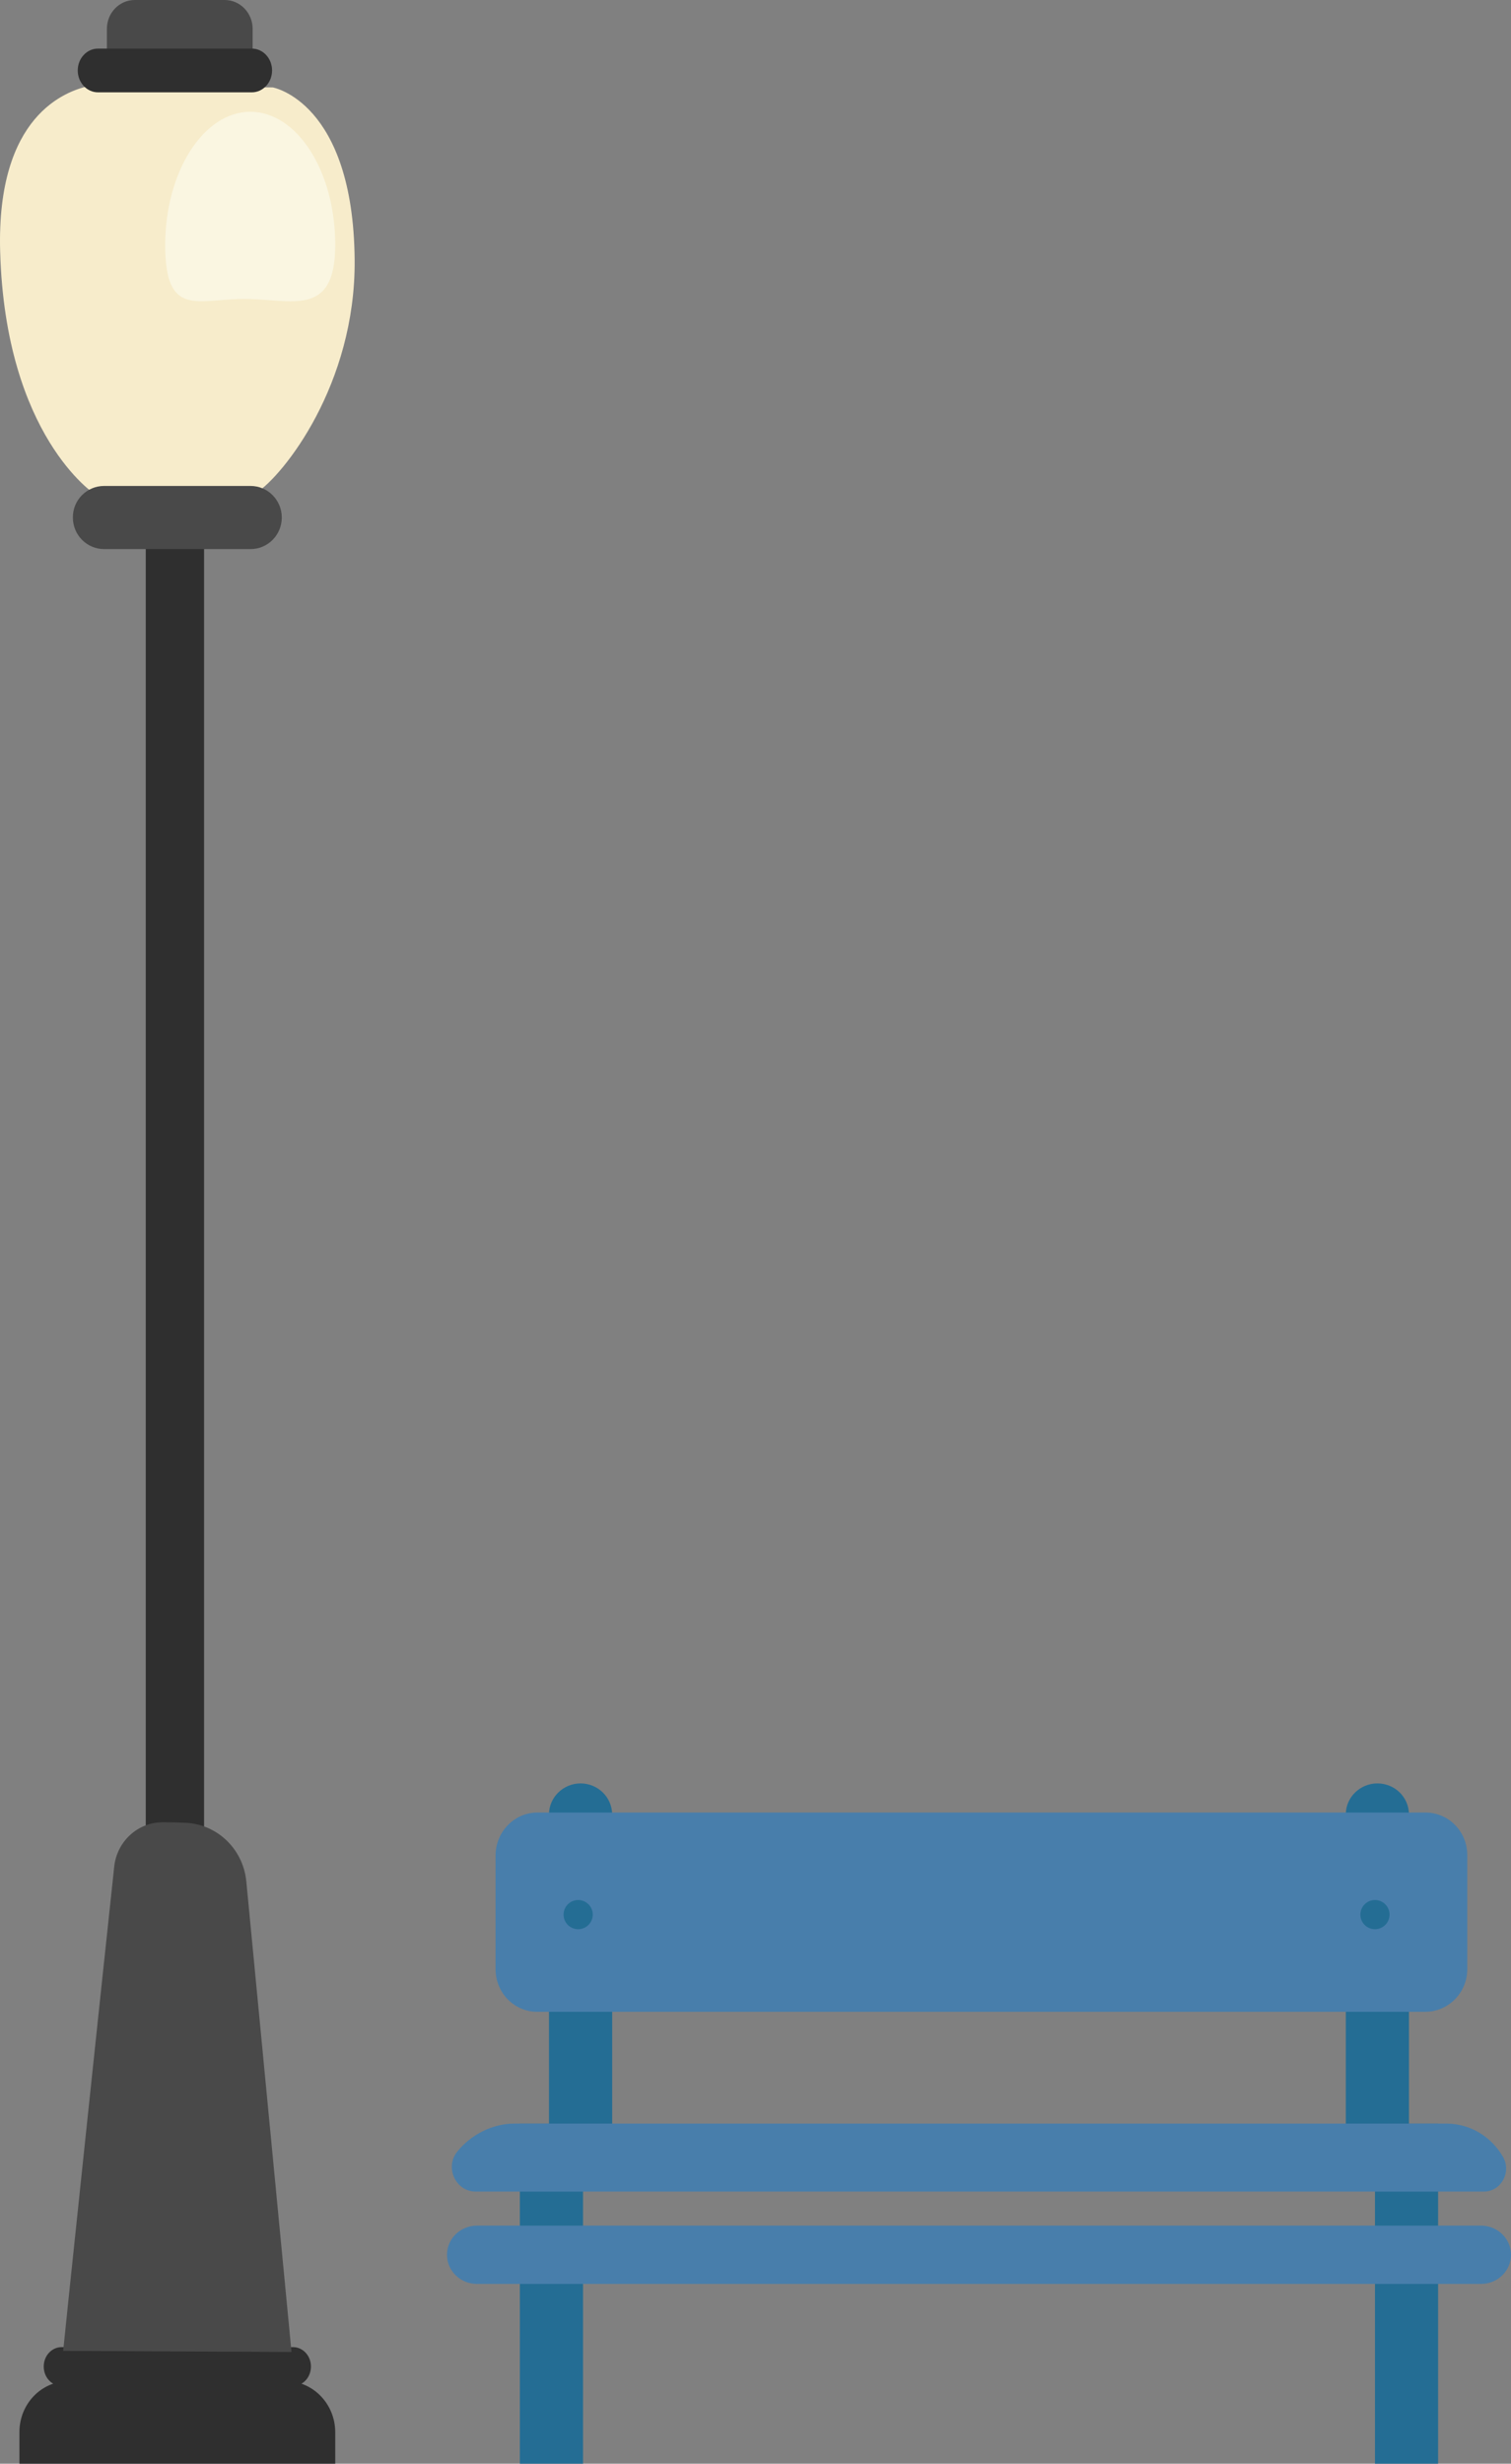 <svg xmlns="http://www.w3.org/2000/svg" width="311" height="507" fill="none" xmlns:v="https://vecta.io/nano"><rect width="100%" height="100%" fill="#808080" stroke="none"/><g fill-rule="evenodd"><path d="M18.354 17.684C13.577 18.733-.752 23.676.031 51.759c1.079 37.996 19.483 49.925 19.483 49.925l33.299-.304c5.505-3.562 20.401-22.229 20.185-47.909-.297-32.584-16.865-35.483-16.865-35.483l-37.779-.304z" fill="#f7eccb"/><g fill="#2f2f2f"><path d="M14.118 490h44.736C64.44 490 69 494.705 69 500.53V507H4v-6.47C3.973 494.705 8.506 490 14.118 490z"/><path d="M12.701 483h47.598c2.053 0 3.701 1.781 3.701 4s-1.648 4-3.701 4H12.701C10.648 491 9 489.219 9 487s1.648-4 3.701-4z"/></g></g><path d="M42 103H30V381H42V103Z" fill="#2f2f2f"/><g fill-rule="evenodd"><path d="M21.442 100h30.116c3.561 0 6.442 2.907 6.442 6.5s-2.881 6.5-6.442 6.5H21.442c-3.561 0-6.442-2.907-6.442-6.5-.027-3.593 2.854-6.5 6.442-6.5zM27.729 0h18.516C49.421 0 52 2.666 52 5.949V11H22V5.949C22 2.638 24.579 0 27.729 0z" fill="#494949"/><path d="M20.16 10h31.68c2.293 0 4.16 2.019 4.16 4.5S54.133 19 51.84 19H20.16C17.867 19 16 16.981 16 14.5s1.867-4.5 4.16-4.5z" fill="#2f2f2f"/><path d="M23.507 384.123c.564-5.205 4.891-9.177 10.023-9.122 1.37 0 2.822-.001 4.192.082 6.772.082 12.334 5.287 12.98 12.135L60 484l-47-.219c-.027-.027 7.685-73.443 10.507-99.658z" fill="#494949"/><path d="M51.513 23C61.193 23 69 35.312 69 50.381c0 15.151-9.038 11.138-18.717 11.138S34 65.477 34 50.381C34.027 35.312 41.914 23 51.513 23z" fill="#faf6e1"/></g><g fill="#246d94"><path d="M296 437h-13v70h13v-70zm-176 0h-13v70h13v-70z"/><path d="M119.486 367c-3.535 0-6.486 2.854-6.486 6.338v.055V450h13v-76.607c-.028-3.567-2.951-6.393-6.514-6.393zm164 0c-3.535 0-6.486 2.854-6.486 6.338v.055V450h13v-76.607c-.028-3.567-2.895-6.393-6.514-6.393z"/></g><path d="M297.796 437H105.873c-4.487 0-8.919 2.263-11.737 5.741-2.654 3.253-.356 8.259 3.775 8.259h207.491c3.557 0 5.773-4.016 3.94-7.156-2.326-4.072-6.621-6.787-11.518-6.844.055 0 0 0-.028 0zM98.188 458h206.625c3.423 0 6.188 2.681 6.188 6s-2.765 6-6.188 6H98.188c-3.422 0-6.187-2.681-6.187-6s2.765-6 6.188-6zm12.393-85h182.838c4.743 0 8.581 3.9 8.581 8.774v23.452c0 4.819-3.838 8.718-8.581 8.774H110.581c-4.743 0-8.581-3.9-8.581-8.774v-23.452c.027-4.819 3.866-8.774 8.581-8.774z" fill="#487eab"/><path d="M119 397a3 3 0 1 0 0-6 3 3 0 1 0 0 6zm164 0a3 3 0 1 0 0-6 3 3 0 1 0 0 6z" fill="#246d94"/></svg>